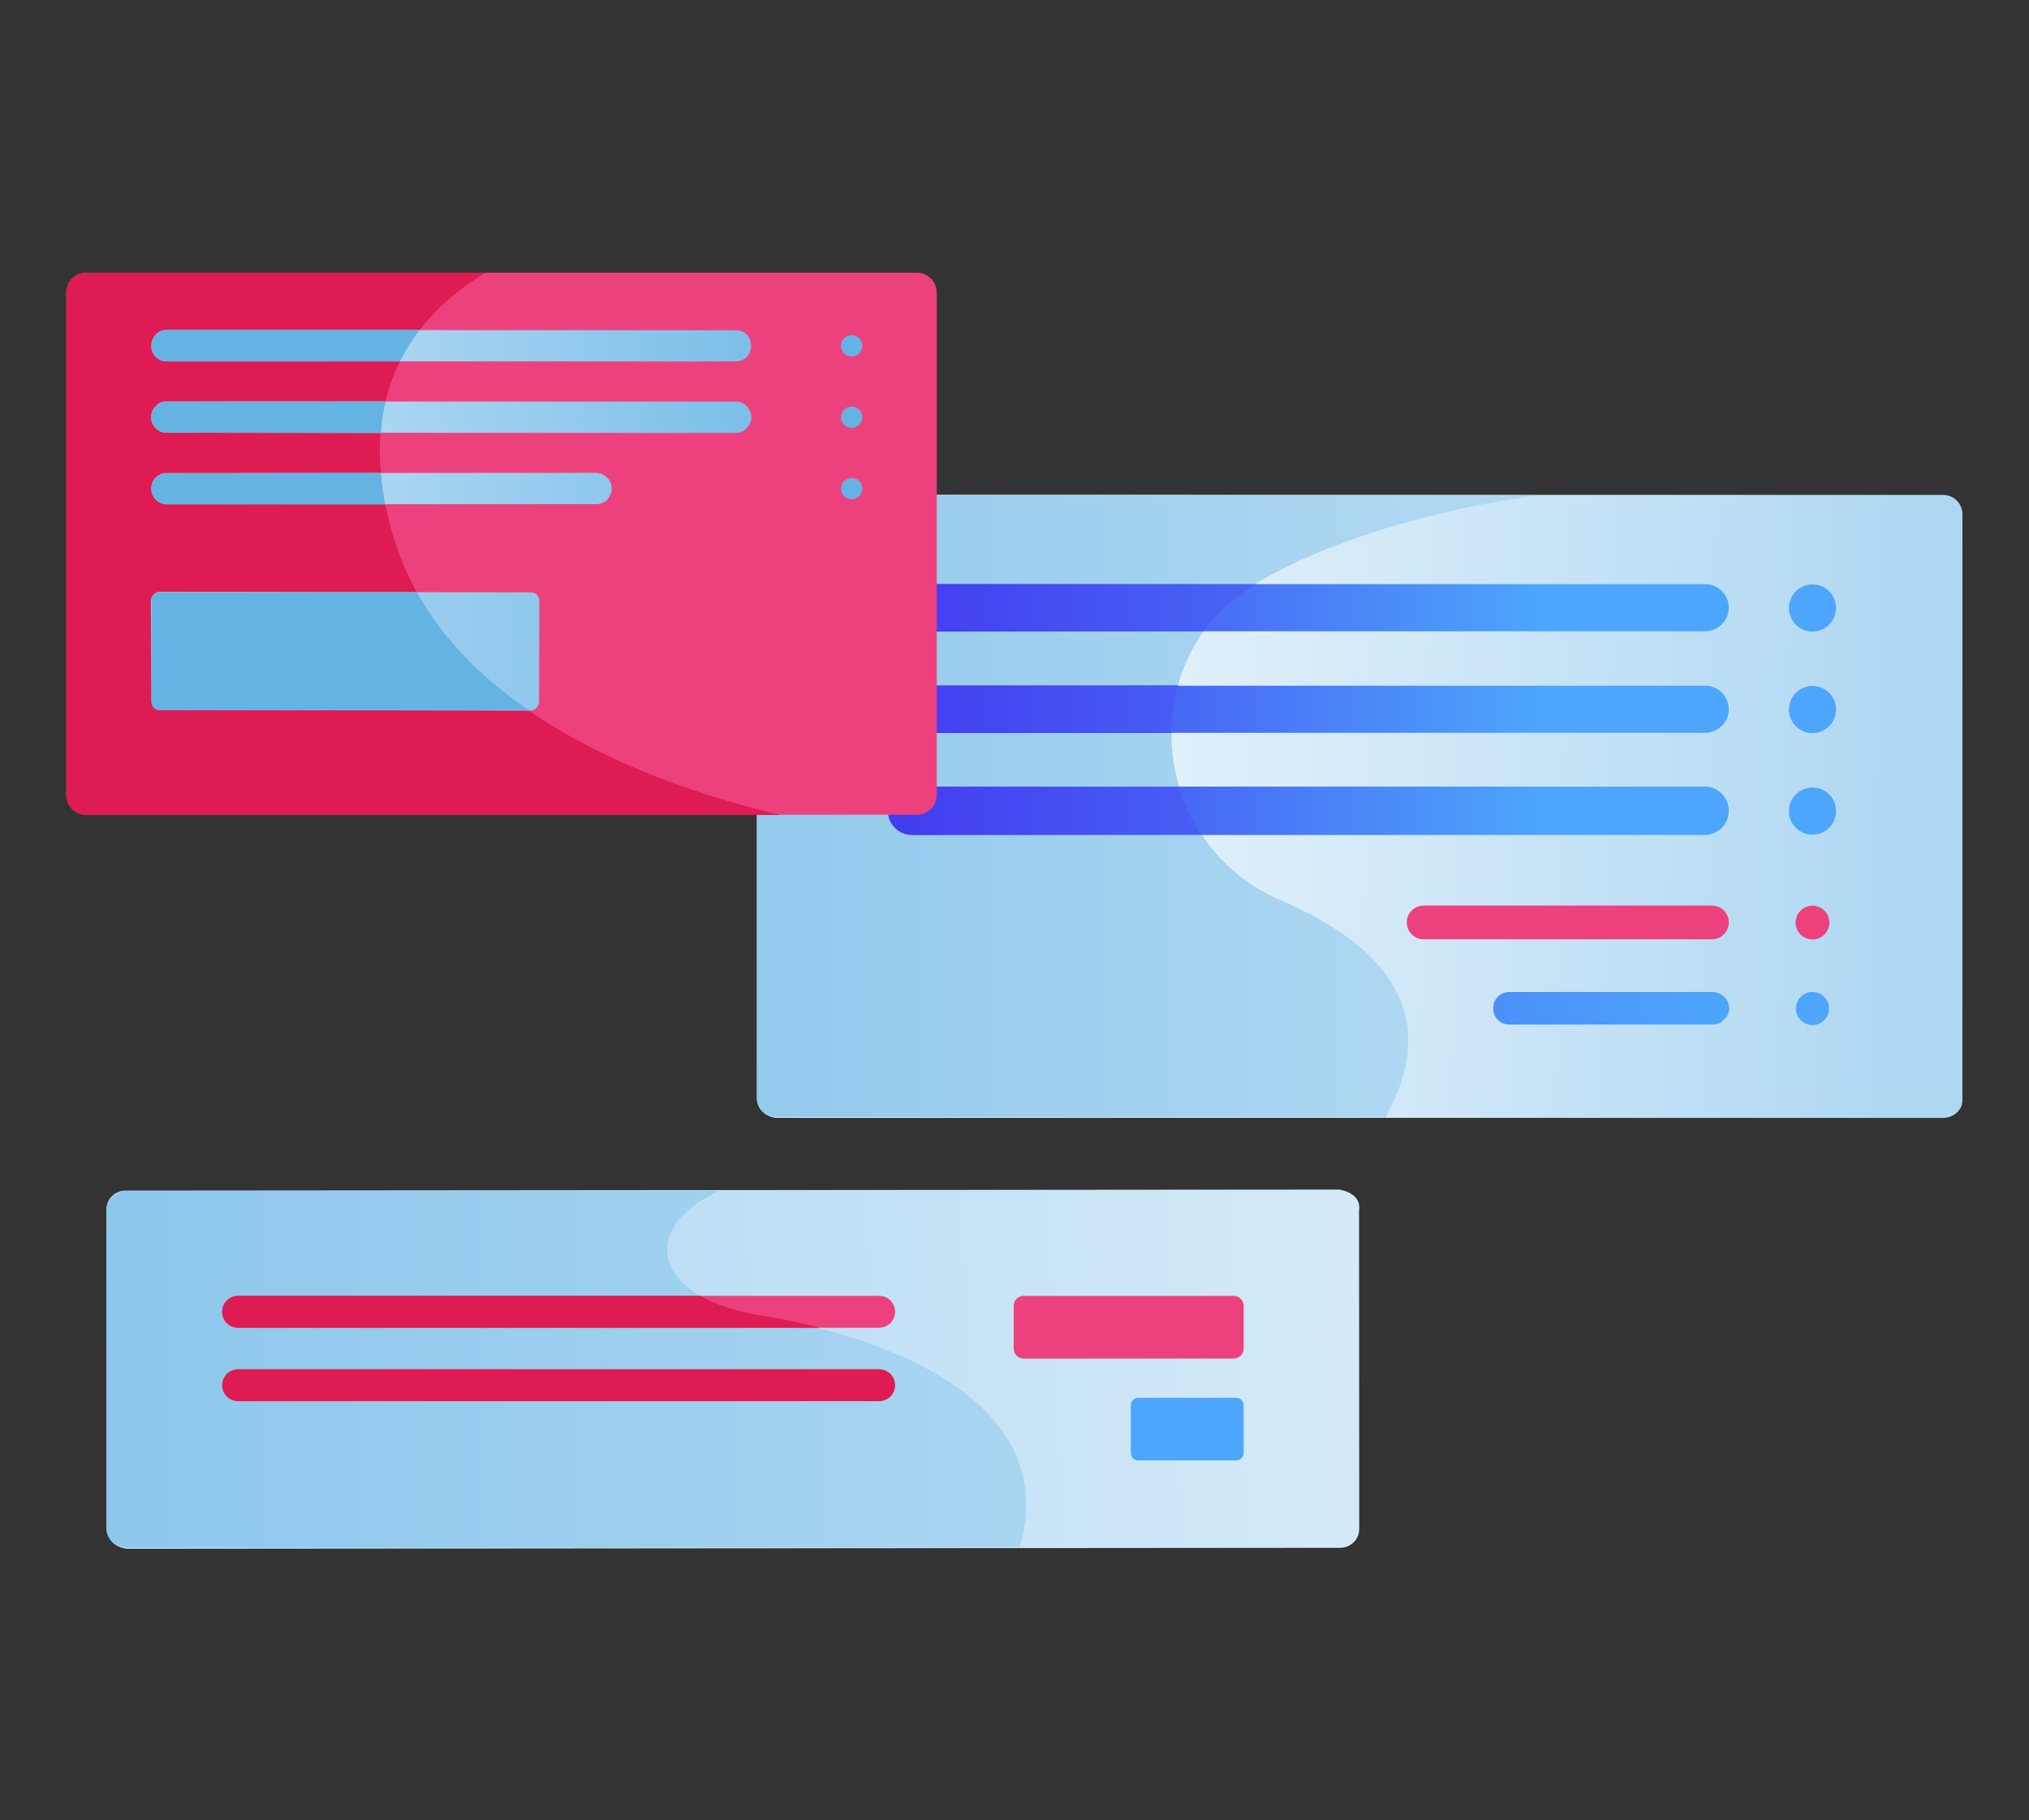 <?xml version="1.0" encoding="UTF-8" standalone="no"?> <svg xmlns="http://www.w3.org/2000/svg" xmlns:xlink="http://www.w3.org/1999/xlink" xmlns:serif="http://www.serif.com/" width="100%" height="100%" viewBox="0 0 320 287" version="1.1" xml:space="preserve" style="fill-rule:evenodd;clip-rule:evenodd;stroke-linejoin:round;stroke-miterlimit:2;"><rect x="0" y="0" width="320" height="287" fill="#333333" stroke="none"/> <g id="Layer-1" serif:id="Layer 1" transform="matrix(0.488,0,0,0.488,10.132,-87.061)"> <g transform="matrix(-394.587,-7.473,-7.473,394.587,606.091,442.498)"> <path d="M0.957,-0.246C0.966,-0.246 0.973,-0.239 0.973,-0.23L0.964,0.248C0.964,0.257 0.956,0.264 0.947,0.264L-0.007,0.246C-0.016,0.246 -0.024,0.239 -0.023,0.23L-0.014,-0.248C-0.014,-0.257 -0.007,-0.264 0.002,-0.264L0.957,-0.246Z" style="fill:url(#_Linear1);fill-rule:nonzero;"></path> </g> <g transform="matrix(-548.913,0,0,548.913,441.804,438.949)"> <path d="M0.385,-0.183C0.392,-0.183 0.397,-0.178 0.397,-0.172L0.397,0.172C0.397,0.178 0.392,0.183 0.385,0.183L0.027,0.183C-0.011,0.115 0.039,0.077 0.087,0.056C0.167,0.023 0.177,-0.088 0.102,-0.132C0.033,-0.172 -0.062,-0.183 -0.062,-0.183L-0.063,-0.183L0.385,-0.183Z" style="fill:url(#_Linear2);fill-rule:nonzero;"></path> </g> <g transform="matrix(-205.738,0,0,205.738,477.872,374.764)"> <path d="M0.991,-0.037C1.002,-0.037 1.011,-0.033 1.018,-0.026C1.025,-0.02 1.029,-0.01 1.029,-0C1.029,0.021 1.012,0.037 0.991,0.037L-0.255,0.037C-0.265,0.037 -0.274,0.033 -0.281,0.026C-0.288,0.02 -0.292,0.01 -0.292,-0C-0.292,-0.021 -0.275,-0.037 -0.255,-0.037L0.991,-0.037Z" style="fill:url(#_Linear3);fill-rule:nonzero;"></path> </g> <g transform="matrix(-205.738,0,0,205.738,477.872,407.579)"> <path d="M0.991,-0.037C1.002,-0.037 1.011,-0.033 1.018,-0.026C1.025,-0.02 1.029,-0.01 1.029,-0C1.029,0.021 1.012,0.037 0.991,0.037L-0.255,0.037C-0.265,0.037 -0.274,0.033 -0.281,0.026C-0.288,0.02 -0.292,0.01 -0.292,-0C-0.292,-0.021 -0.275,-0.037 -0.255,-0.037L0.991,-0.037Z" style="fill:url(#_Linear4);fill-rule:nonzero;"></path> </g> <g transform="matrix(-205.738,0,0,205.738,477.872,440.379)"> <path d="M0.991,-0.038C1.002,-0.038 1.011,-0.033 1.018,-0.027C1.025,-0.02 1.029,-0.01 1.029,0C1.029,0.021 1.012,0.038 0.991,0.038L-0.255,0.038C-0.265,0.038 -0.274,0.033 -0.281,0.027C-0.288,0.02 -0.292,0.01 -0.292,0C-0.292,-0.021 -0.275,-0.038 -0.255,-0.038L0.991,-0.038Z" style="fill:url(#_Linear5);fill-rule:nonzero;"></path> </g> <g transform="matrix(1.731,0,0,1.731,537.969,476.46)"> <path d="M0,-0.008C0,0.867 -0.349,1.647 -0.923,2.221C-1.487,2.786 -2.268,3.143 -3.143,3.143L-56.991,3.143C-58.721,3.143 -60.132,1.732 -60.132,-0.008C-60.132,-0.873 -59.785,-1.654 -59.21,-2.229C-58.966,-2.473 -58.693,-2.67 -58.392,-2.821C-57.969,-3.028 -57.499,-3.151 -56.991,-3.151L-3.143,-3.151C-1.402,-3.151 0,-1.739 0,-0.008" style="fill:rgb(237,65,126);fill-rule:nonzero;"></path> </g> <g transform="matrix(-375.86,0,0,375.86,538.112,504.189)"> <path d="M0.189,-0.014C0.197,-0.014 0.203,-0.008 0.203,-0C0.203,0.008 0.197,0.014 0.189,0.014L0.015,0.014C0.011,0.014 0.007,0.013 0.005,0.01C0.002,0.008 0,0.004 0,-0C0,-0.008 0.007,-0.014 0.015,-0.014L0.189,-0.014Z" style="fill:url(#_Linear6);fill-rule:nonzero;"></path> </g> <g transform="matrix(-307.188,2.366,2.366,307.188,567.393,405.626)"> <path d="M0.955,-0.026C0.962,-0.026 0.968,-0.023 0.973,-0.019C0.978,-0.014 0.98,-0.008 0.98,-0.001C0.981,0.013 0.969,0.024 0.956,0.024L0.683,0.026C0.682,0.009 0.68,-0.008 0.675,-0.024L0.955,-0.026Z" style="fill:url(#_Linear7);fill-rule:nonzero;"></path> </g> <g transform="matrix(-307.188,2.366,2.366,307.188,567.646,438.461)"> <path d="M0.956,-0.026C0.963,-0.026 0.969,-0.024 0.974,-0.019C0.978,-0.014 0.981,-0.008 0.981,-0.001C0.981,0.013 0.97,0.024 0.956,0.024L0.652,0.026C0.662,0.011 0.67,-0.006 0.675,-0.024L0.956,-0.026Z" style="fill:url(#_Linear8);fill-rule:nonzero;"></path> </g> <g transform="matrix(-307.188,2.366,2.366,307.188,567.14,372.853)"> <path d="M0.954,-0.026C0.961,-0.026 0.968,-0.024 0.972,-0.019C0.977,-0.015 0.98,-0.008 0.98,-0.001C0.98,0.013 0.969,0.024 0.955,0.024L0.648,0.026C0.634,0.007 0.615,-0.01 0.592,-0.023L0.954,-0.026Z" style="fill:url(#_Linear9);fill-rule:nonzero;"></path> </g> <g transform="matrix(1.731,0,0,1.731,281.986,435.245)"> <path d="M0,-93.769L0,0C0,2.053 -1.667,3.707 -3.707,3.707L-158.815,3.707C-160.869,3.707 -162.522,2.053 -162.522,0L-162.522,-93.769C-162.522,-95.809 -160.869,-97.476 -158.815,-97.476L-3.707,-97.476C-1.667,-97.476 0,-95.809 0,-93.769" style="fill:rgb(237,65,126);fill-rule:nonzero;"></path> </g> <g transform="matrix(1.731,0,0,1.731,231.427,266.56)"> <path d="M0,101.183L-129.599,101.183C-131.653,101.183 -133.307,99.529 -133.307,97.476L-133.307,3.707C-133.307,1.667 -131.653,0 -129.599,0L-55.085,0C-67.327,7.361 -80.648,22.069 -72.047,49.858C-62.153,81.821 -23.536,95.636 0,101.183" style="fill:rgb(222,27,82);fill-rule:nonzero;"></path> </g> <g transform="matrix(775.892,-29.842,-29.842,-775.892,52.361,627.106)"> <path d="M-0.039,0.084C-0.043,0.084 -0.047,0.081 -0.047,0.076L-0.052,-0.056C-0.052,-0.061 -0.049,-0.064 -0.044,-0.065L0.461,-0.084C0.465,-0.084 0.469,-0.081 0.469,-0.076L0.474,0.056C0.475,0.061 0.471,0.064 0.466,0.065L-0.039,0.084Z" style="fill:url(#_Linear10);fill-rule:nonzero;"></path> </g> <g transform="matrix(190.638,5.395,5.395,-190.638,92.45,289.194)"> <path d="M-0.311,0.013C-0.319,0.013 -0.325,0.01 -0.33,0.005C-0.334,-0 -0.337,-0.007 -0.337,-0.014C-0.337,-0.029 -0.324,-0.041 -0.31,-0.04L0.653,-0.013C0.661,-0.013 0.667,-0.01 0.672,-0.005C0.677,0 0.679,0.007 0.679,0.014C0.679,0.029 0.667,0.041 0.652,0.04L-0.311,0.013Z" style="fill:url(#_Linear11);fill-rule:nonzero;"></path> </g> <g transform="matrix(190.638,5.395,5.395,-190.638,91.797,312.254)"> <path d="M-0.308,0.013C-0.315,0.013 -0.322,0.01 -0.326,0.005C-0.331,-0 -0.334,-0.007 -0.334,-0.014C-0.333,-0.029 -0.321,-0.041 -0.306,-0.04L0.657,-0.013C0.664,-0.013 0.671,-0.01 0.675,-0.005C0.68,0 0.683,0.007 0.683,0.014C0.682,0.029 0.67,0.041 0.655,0.04L-0.308,0.013Z" style="fill:url(#_Linear12);fill-rule:nonzero;"></path> </g> <g transform="matrix(190.638,5.395,5.395,-190.638,91.127,335.947)"> <path d="M-0.304,0.016C-0.312,0.016 -0.318,0.013 -0.323,0.008C-0.328,0.003 -0.33,-0.004 -0.33,-0.011C-0.33,-0.026 -0.317,-0.037 -0.303,-0.037L0.424,-0.016C0.431,-0.016 0.438,-0.013 0.443,-0.008C0.447,-0.003 0.45,0.004 0.45,0.011C0.449,0.026 0.437,0.037 0.422,0.037L-0.304,0.016Z" style="fill:url(#_Linear13);fill-rule:nonzero;"></path> </g> <g transform="matrix(303.222,3.597,3.597,-303.222,25.994,388.033)"> <path d="M0.016,0.061C0.01,0.061 0.006,0.056 0.006,0.051L0.008,-0.056C0.008,-0.061 0.012,-0.065 0.017,-0.065L0.412,-0.061C0.417,-0.061 0.421,-0.056 0.421,-0.051L0.42,0.056C0.42,0.061 0.416,0.065 0.411,0.065L0.016,0.061Z" style="fill:url(#_Linear14);fill-rule:nonzero;"></path> </g> <g transform="matrix(-268.331,9.712,9.712,268.331,393.299,324.466)"> <path d="M1.341,-0.023C1.346,-0.024 1.351,-0.022 1.355,-0.018C1.358,-0.015 1.361,-0.01 1.361,-0.005C1.361,0.005 1.353,0.014 1.343,0.014L1.08,0.024C1.082,0.011 1.083,-0.002 1.084,-0.014L1.341,-0.023Z" style="fill:url(#_Linear15);fill-rule:nonzero;"></path> </g> <g transform="matrix(-268.331,9.712,9.712,268.331,392.464,301.394)"> <path d="M1.338,-0.023C1.343,-0.024 1.348,-0.022 1.352,-0.018C1.355,-0.015 1.357,-0.01 1.358,-0.005C1.358,0.005 1.35,0.014 1.339,0.014L1.082,0.024C1.081,0.01 1.078,-0.002 1.075,-0.014L1.338,-0.023Z" style="fill:url(#_Linear16);fill-rule:nonzero;"></path> </g> <g transform="matrix(-268.331,9.712,9.712,268.331,391.634,278.462)"> <path d="M1.335,-0.024C1.34,-0.024 1.345,-0.022 1.348,-0.019C1.352,-0.015 1.354,-0.011 1.354,-0.006C1.355,0.005 1.347,0.014 1.336,0.014L1.056,0.024C1.049,0.011 1.04,-0.002 1.031,-0.013L1.335,-0.024Z" style="fill:url(#_Linear17);fill-rule:nonzero;"></path> </g> <g transform="matrix(-151.791,-5.036,-5.036,151.791,332.008,397.465)"> <path d="M1.987,-0.117C1.997,-0.117 2.006,-0.108 2.005,-0.098L1.998,0.116C1.998,0.127 1.989,0.135 1.979,0.134L1.195,0.108C1.294,0.045 1.381,-0.034 1.441,-0.135L1.987,-0.117Z" style="fill:url(#_Linear18);fill-rule:nonzero;"></path> </g> <g transform="matrix(-4.22682e-14,16.414,16.414,4.22682e-14,254.467,251.519)"> <circle cx="2.352" cy="-0" r="0.21" style="fill:url(#_Linear19);"></circle> </g> <g transform="matrix(-4.22682e-14,16.414,16.414,4.22682e-14,254.467,274.598)"> <ellipse cx="2.352" cy="-0" rx="0.21" ry="0.21" style="fill:url(#_Linear20);"></ellipse> </g> <g transform="matrix(-4.22682e-14,16.414,16.414,4.22682e-14,254.467,297.678)"> <circle cx="2.352" cy="-0" r="0.21" style="fill:url(#_Linear21);"></circle> </g> <g transform="matrix(-737.921,0,0,737.921,356.77,620.807)"> <path d="M0.456,-0.078C0.461,-0.078 0.465,-0.074 0.465,-0.07L0.465,0.07C0.465,0.074 0.461,0.078 0.456,0.078L0.065,0.078C0.045,0.009 0.137,-0.017 0.178,-0.023C0.225,-0.031 0.233,-0.061 0.197,-0.078L0.456,-0.078Z" style="fill:url(#_Linear22);fill-rule:nonzero;"></path> </g> <g transform="matrix(1.731,0,0,1.731,268.51,602.255)"> <path d="M0,0C0,1.646 -1.334,2.98 -2.98,2.98L-122.658,2.98C-124.304,2.98 -125.639,1.646 -125.639,0C-125.639,-1.646 -124.304,-2.98 -122.658,-2.98L-2.98,-2.98C-1.334,-2.98 0,-1.646 0,0" style="fill:rgb(237,65,126);fill-rule:nonzero;"></path> </g> <g transform="matrix(1.731,0,0,1.731,244.234,597.097)"> <path d="M0,5.961L-108.63,5.961C-110.276,5.961 -111.611,4.627 -111.611,2.981C-111.611,1.335 -110.276,0 -108.63,0L-22.349,0C-19.468,1.653 -15.602,2.961 -10.801,3.707C-7.748,4.188 -4.014,4.921 0,5.961" style="fill:rgb(222,27,82);fill-rule:nonzero;"></path> </g> <g transform="matrix(1.731,0,0,1.731,377.926,597.106)"> <path d="M0,11.708L-39.191,11.708C-40.226,11.708 -41.063,10.869 -41.063,9.836L-41.063,1.872C-41.063,0.838 -40.226,0 -39.191,0L0,0C1.034,0 1.872,0.838 1.872,1.872L1.872,9.836C1.872,10.869 1.034,11.708 0,11.708" style="fill:rgb(237,65,126);fill-rule:nonzero;"></path> </g> <g transform="matrix(67.368,1.411,1.411,-67.368,417.157,641.301)"> <path d="M-1.043,0.145C-1.063,0.145 -1.078,0.128 -1.078,0.108L-1.073,-0.12C-1.073,-0.14 -1.056,-0.156 -1.036,-0.155L-0.567,-0.145C-0.547,-0.145 -0.532,-0.128 -0.532,-0.109L-0.537,0.12C-0.537,0.14 -0.554,0.156 -0.574,0.155L-1.043,0.145Z" style="fill:url(#_Linear23);fill-rule:nonzero;"></path> </g> <g transform="matrix(1.731,0,0,1.731,263.359,620.816)"> <path d="M0,5.963L-119.681,5.963C-121.327,5.963 -122.662,4.628 -122.662,2.982C-122.662,1.335 -121.327,0 -119.681,0L0,0C1.647,0 2.981,1.335 2.981,2.982C2.981,4.628 1.647,5.963 0,5.963" style="fill:rgb(222,27,82);fill-rule:nonzero;"></path> </g> <g transform="matrix(0,205.909,205.909,0,565.001,397.295)"> <ellipse cx="-0.109" cy="-0" rx="0.037" ry="0.037" style="fill:url(#_Linear24);"></ellipse> </g> <g transform="matrix(0,205.909,205.909,0,565.001,430.109)"> <ellipse cx="-0.109" cy="-0" rx="0.037" ry="0.037" style="fill:url(#_Linear25);"></ellipse> </g> <g transform="matrix(0,205.909,205.909,0,565,462.922)"> <ellipse cx="-0.109" cy="0" rx="0.037" ry="0.037" style="fill:url(#_Linear26);"></ellipse> </g> <g transform="matrix(0,-1.731,-1.731,0,565,471.05)"> <path d="M-3.152,-3.152C-1.412,-3.152 -0.001,-1.742 -0.001,-0.001C-0.001,1.74 -1.412,3.152 -3.152,3.152C-4.892,3.152 -6.303,1.74 -6.303,-0.001C-6.303,-1.742 -4.892,-3.152 -3.152,-3.152" style="fill:rgb(237,65,126);fill-rule:nonzero;"></path> </g> <g transform="matrix(0,205.909,205.909,0,565.002,526.704)"> <circle cx="-0.109" cy="-0" r="0.026" style="fill:url(#_Linear27);"></circle> </g> </g> <defs> <linearGradient id="_Linear1" x1="0" y1="0" x2="1" y2="0" gradientUnits="userSpaceOnUse" gradientTransform="matrix(1,0,0,-1,0,-1.95057e-07)"><stop offset="0" style="stop-color:rgb(174,215,242);stop-opacity:1"></stop><stop offset="0.01" style="stop-color:rgb(174,215,242);stop-opacity:1"></stop><stop offset="1" style="stop-color:white;stop-opacity:1"></stop></linearGradient> <linearGradient id="_Linear2" x1="0" y1="0" x2="1" y2="0" gradientUnits="userSpaceOnUse" gradientTransform="matrix(1,0,0,-1,0,-5.23341e-07)"><stop offset="0" style="stop-color:rgb(174,215,242);stop-opacity:1"></stop><stop offset="0.01" style="stop-color:rgb(174,215,242);stop-opacity:1"></stop><stop offset="1" style="stop-color:rgb(101,179,227);stop-opacity:1"></stop></linearGradient> <linearGradient id="_Linear3" x1="0" y1="0" x2="1" y2="0" gradientUnits="userSpaceOnUse" gradientTransform="matrix(1,0,0,-1,0,-5.95525e-06)"><stop offset="0" style="stop-color:rgb(77,166,251);stop-opacity:1"></stop><stop offset="1" style="stop-color:rgb(67,57,240);stop-opacity:1"></stop></linearGradient> <linearGradient id="_Linear4" x1="0" y1="0" x2="1" y2="0" gradientUnits="userSpaceOnUse" gradientTransform="matrix(1,0,0,-1,0,-8.42819e-06)"><stop offset="0" style="stop-color:rgb(77,166,251);stop-opacity:1"></stop><stop offset="1" style="stop-color:rgb(67,57,240);stop-opacity:1"></stop></linearGradient> <linearGradient id="_Linear5" x1="0" y1="0" x2="1" y2="0" gradientUnits="userSpaceOnUse" gradientTransform="matrix(1,0,0,-1,0,1.81181e-06)"><stop offset="0" style="stop-color:rgb(77,166,251);stop-opacity:1"></stop><stop offset="1" style="stop-color:rgb(67,57,240);stop-opacity:1"></stop></linearGradient> <linearGradient id="_Linear6" x1="0" y1="0" x2="1" y2="0" gradientUnits="userSpaceOnUse" gradientTransform="matrix(1,0,0,-1,0,-5.38692e-06)"><stop offset="0" style="stop-color:rgb(77,166,251);stop-opacity:1"></stop><stop offset="1" style="stop-color:rgb(67,57,240);stop-opacity:1"></stop></linearGradient> <linearGradient id="_Linear7" x1="0" y1="0" x2="1" y2="0" gradientUnits="userSpaceOnUse" gradientTransform="matrix(1,0,0,-1,0,4.6739e-05)"><stop offset="0" style="stop-color:rgb(77,166,251);stop-opacity:1"></stop><stop offset="1" style="stop-color:rgb(67,57,240);stop-opacity:1"></stop></linearGradient> <linearGradient id="_Linear8" x1="0" y1="0" x2="1" y2="0" gradientUnits="userSpaceOnUse" gradientTransform="matrix(1,0,0,-1,0,5.36661e-05)"><stop offset="0" style="stop-color:rgb(77,166,251);stop-opacity:1"></stop><stop offset="1" style="stop-color:rgb(67,57,240);stop-opacity:1"></stop></linearGradient> <linearGradient id="_Linear9" x1="0" y1="0" x2="1" y2="0" gradientUnits="userSpaceOnUse" gradientTransform="matrix(1,0,0,-1,0,4.82609e-05)"><stop offset="0" style="stop-color:rgb(77,166,251);stop-opacity:1"></stop><stop offset="1" style="stop-color:rgb(67,57,240);stop-opacity:1"></stop></linearGradient> <linearGradient id="_Linear10" x1="0" y1="0" x2="1" y2="0" gradientUnits="userSpaceOnUse" gradientTransform="matrix(1,-6.93889e-18,-6.93889e-18,-1,0,-1.36311e-06)"><stop offset="0" style="stop-color:rgb(174,215,242);stop-opacity:1"></stop><stop offset="0.01" style="stop-color:rgb(174,215,242);stop-opacity:1"></stop><stop offset="1" style="stop-color:white;stop-opacity:1"></stop></linearGradient> <linearGradient id="_Linear11" x1="0" y1="0" x2="1" y2="0" gradientUnits="userSpaceOnUse" gradientTransform="matrix(1,0,0,-1,0,-5.69146e-06)"><stop offset="0" style="stop-color:rgb(174,215,242);stop-opacity:1"></stop><stop offset="0.01" style="stop-color:rgb(174,215,242);stop-opacity:1"></stop><stop offset="1" style="stop-color:rgb(101,179,227);stop-opacity:1"></stop></linearGradient> <linearGradient id="_Linear12" x1="0" y1="0" x2="1" y2="0" gradientUnits="userSpaceOnUse" gradientTransform="matrix(1,0,0,-1,0,-2.18431e-06)"><stop offset="0" style="stop-color:rgb(174,215,242);stop-opacity:1"></stop><stop offset="0.01" style="stop-color:rgb(174,215,242);stop-opacity:1"></stop><stop offset="1" style="stop-color:rgb(101,179,227);stop-opacity:1"></stop></linearGradient> <linearGradient id="_Linear13" x1="0" y1="0" x2="1" y2="0" gradientUnits="userSpaceOnUse" gradientTransform="matrix(1,0,0,-1,0,-1.31326e-05)"><stop offset="0" style="stop-color:rgb(174,215,242);stop-opacity:1"></stop><stop offset="0.01" style="stop-color:rgb(174,215,242);stop-opacity:1"></stop><stop offset="1" style="stop-color:rgb(101,179,227);stop-opacity:1"></stop></linearGradient> <linearGradient id="_Linear14" x1="0" y1="0" x2="1" y2="0" gradientUnits="userSpaceOnUse" gradientTransform="matrix(1,-1.73472e-18,-1.73472e-18,-1,0,-8.0352e-06)"><stop offset="0" style="stop-color:rgb(174,215,242);stop-opacity:1"></stop><stop offset="0.01" style="stop-color:rgb(174,215,242);stop-opacity:1"></stop><stop offset="1" style="stop-color:rgb(101,179,227);stop-opacity:1"></stop></linearGradient> <linearGradient id="_Linear15" x1="0" y1="0" x2="1" y2="0" gradientUnits="userSpaceOnUse" gradientTransform="matrix(1,0,0,-1,0,0)"><stop offset="0" style="stop-color:rgb(174,215,242);stop-opacity:1"></stop><stop offset="0.01" style="stop-color:rgb(174,215,242);stop-opacity:1"></stop><stop offset="1" style="stop-color:rgb(101,179,227);stop-opacity:1"></stop></linearGradient> <linearGradient id="_Linear16" x1="0" y1="0" x2="1" y2="0" gradientUnits="userSpaceOnUse" gradientTransform="matrix(1,0,0,-1,0,0)"><stop offset="0" style="stop-color:rgb(174,215,242);stop-opacity:1"></stop><stop offset="0.01" style="stop-color:rgb(174,215,242);stop-opacity:1"></stop><stop offset="1" style="stop-color:rgb(101,179,227);stop-opacity:1"></stop></linearGradient> <linearGradient id="_Linear17" x1="0" y1="0" x2="1" y2="0" gradientUnits="userSpaceOnUse" gradientTransform="matrix(1,0,0,-1,0,0)"><stop offset="0" style="stop-color:rgb(174,215,242);stop-opacity:1"></stop><stop offset="0.01" style="stop-color:rgb(174,215,242);stop-opacity:1"></stop><stop offset="1" style="stop-color:rgb(101,179,227);stop-opacity:1"></stop></linearGradient> <linearGradient id="_Linear18" x1="0" y1="0" x2="1" y2="0" gradientUnits="userSpaceOnUse" gradientTransform="matrix(1,0,0,-1,0,-0)"><stop offset="0" style="stop-color:rgb(174,215,242);stop-opacity:1"></stop><stop offset="0.01" style="stop-color:rgb(174,215,242);stop-opacity:1"></stop><stop offset="1" style="stop-color:rgb(101,179,227);stop-opacity:1"></stop></linearGradient> <linearGradient id="_Linear19" x1="0" y1="0" x2="1" y2="0" gradientUnits="userSpaceOnUse" gradientTransform="matrix(-0.992,-0.124,-0.124,0.992,4.685,0.292)"><stop offset="0" style="stop-color:rgb(174,215,242);stop-opacity:1"></stop><stop offset="0.01" style="stop-color:rgb(174,215,242);stop-opacity:1"></stop><stop offset="1" style="stop-color:rgb(101,179,227);stop-opacity:1"></stop></linearGradient> <linearGradient id="_Linear20" x1="0" y1="0" x2="1" y2="0" gradientUnits="userSpaceOnUse" gradientTransform="matrix(-0.992,-0.124,-0.124,0.992,4.685,0.292)"><stop offset="0" style="stop-color:rgb(174,215,242);stop-opacity:1"></stop><stop offset="0.01" style="stop-color:rgb(174,215,242);stop-opacity:1"></stop><stop offset="1" style="stop-color:rgb(101,179,227);stop-opacity:1"></stop></linearGradient> <linearGradient id="_Linear21" x1="0" y1="0" x2="1" y2="0" gradientUnits="userSpaceOnUse" gradientTransform="matrix(-0.992,-0.124,-0.124,0.992,4.685,0.292)"><stop offset="0" style="stop-color:rgb(174,215,242);stop-opacity:1"></stop><stop offset="0.01" style="stop-color:rgb(174,215,242);stop-opacity:1"></stop><stop offset="1" style="stop-color:rgb(101,179,227);stop-opacity:1"></stop></linearGradient> <linearGradient id="_Linear22" x1="0" y1="0" x2="1" y2="0" gradientUnits="userSpaceOnUse" gradientTransform="matrix(1,0,0,-1,0,1.43148e-06)"><stop offset="0" style="stop-color:rgb(174,215,242);stop-opacity:1"></stop><stop offset="0.01" style="stop-color:rgb(174,215,242);stop-opacity:1"></stop><stop offset="1" style="stop-color:rgb(101,179,227);stop-opacity:1"></stop></linearGradient> <linearGradient id="_Linear23" x1="0" y1="0" x2="1" y2="0" gradientUnits="userSpaceOnUse" gradientTransform="matrix(1,0,0,-1,0,-3.58143e-06)"><stop offset="0" style="stop-color:rgb(77,166,251);stop-opacity:1"></stop><stop offset="1" style="stop-color:rgb(67,57,240);stop-opacity:1"></stop></linearGradient> <linearGradient id="_Linear24" x1="0" y1="0" x2="1" y2="0" gradientUnits="userSpaceOnUse" gradientTransform="matrix(0,-1,-1,-0,-0.109,-0.109)"><stop offset="0" style="stop-color:rgb(77,166,251);stop-opacity:1"></stop><stop offset="1" style="stop-color:rgb(67,57,240);stop-opacity:1"></stop></linearGradient> <linearGradient id="_Linear25" x1="0" y1="0" x2="1" y2="0" gradientUnits="userSpaceOnUse" gradientTransform="matrix(0,-1,-1,-0,-0.109,-0.109)"><stop offset="0" style="stop-color:rgb(77,166,251);stop-opacity:1"></stop><stop offset="1" style="stop-color:rgb(67,57,240);stop-opacity:1"></stop></linearGradient> <linearGradient id="_Linear26" x1="0" y1="0" x2="1" y2="0" gradientUnits="userSpaceOnUse" gradientTransform="matrix(0,-1,-1,-0,-0.109,-0.109)"><stop offset="0" style="stop-color:rgb(77,166,251);stop-opacity:1"></stop><stop offset="1" style="stop-color:rgb(67,57,240);stop-opacity:1"></stop></linearGradient> <linearGradient id="_Linear27" x1="0" y1="0" x2="1" y2="0" gradientUnits="userSpaceOnUse" gradientTransform="matrix(0,-1,-1,-0,-0.109,-0.109)"><stop offset="0" style="stop-color:rgb(77,166,251);stop-opacity:1"></stop><stop offset="1" style="stop-color:rgb(67,57,240);stop-opacity:1"></stop></linearGradient> </defs> </svg> 